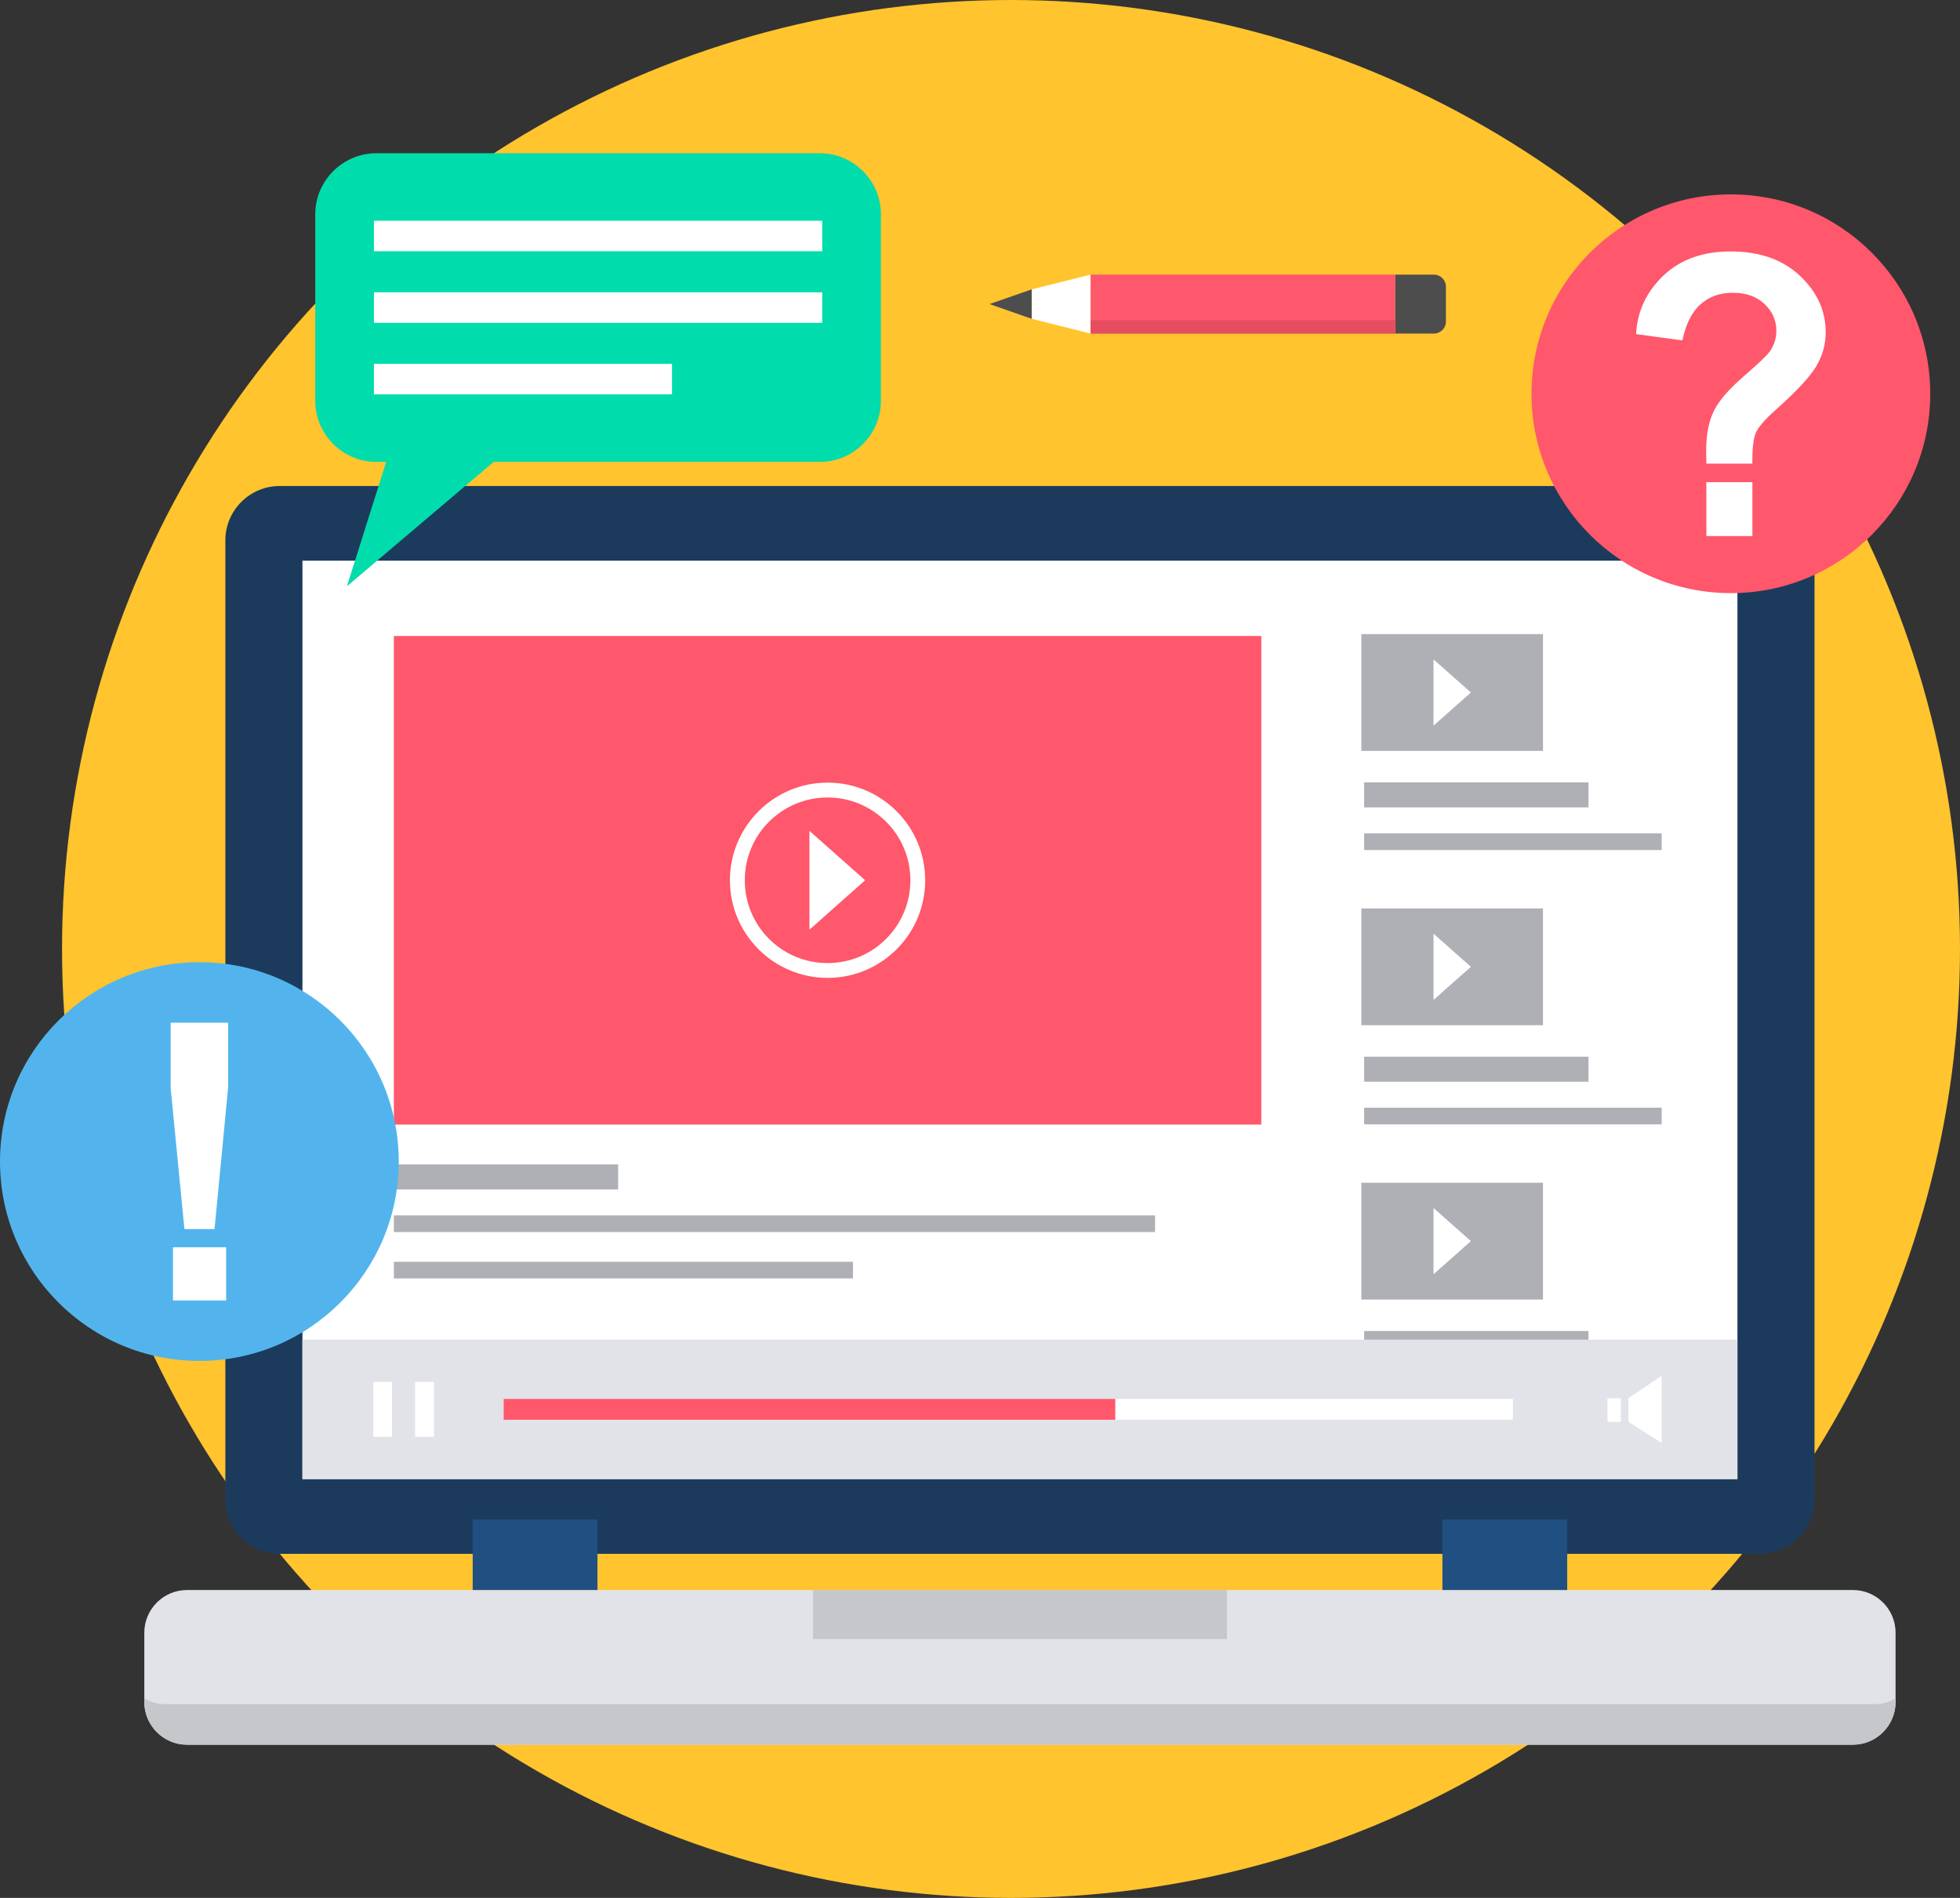 <?xml version="1.0" encoding="UTF-8"?>
<!DOCTYPE svg PUBLIC '-//W3C//DTD SVG 1.0//EN'
          'http://www.w3.org/TR/2001/REC-SVG-20010904/DTD/svg10.dtd'>
<svg clip-rule="evenodd" fill-rule="evenodd" height="37326.0" image-rendering="optimizeQuality" preserveAspectRatio="xMidYMid meet" shape-rendering="geometricPrecision" text-rendering="geometricPrecision" version="1.0" viewBox="0.0 0.0 38546.0 37326.0" width="38546.0" xmlns="http://www.w3.org/2000/svg" xmlns:xlink="http://www.w3.org/1999/xlink" zoomAndPan="magnify"
><rect x="0.0" y="0.0" width="38546.0" height="37326.0" fill="#333333" stroke="none"/><g
  ><g
    ><g
      ><circle cx="19883" cy="18663" fill="#ffc42e" r="18663"
      /></g
      ><g
      ><g
        ><g
          ><g
            ><path d="M5500 9558l29117 0c587,0 1068,480 1068,1068l0 18865c0,587 -481,1068 -1068,1068l-29117 0c-588,0 -1068,-481 -1068,-1068l0 -18865c0,-588 480,-1068 1068,-1068z" fill="#1c3b5c"
            /></g
            ><g
            ><path d="M3677 34313l32763 0c462,0 839,-378 839,-840l0 -1363c0,-462 -377,-839 -839,-839l-32763 0c-462,0 -839,377 -839,839l0 1363c0,462 377,840 839,840z" fill="#e1e3e8"
            /></g
            ><g
            ><path d="M5948 11027L34169 11027 34169 29089 5948 29089z" fill="#fff"
            /></g
            ><g fill="#205081"
            ><path d="M9296 29885L11750 29885 11750 31271 9296 31271z"
              /><path d="M28367 29885L30821 29885 30821 31271 28367 31271z"
            /></g
            ><g
            ><path d="M15988 31271L24129 31271 24129 32234 15988 32234z" fill="#c5c7cb"
            /></g
            ><g
            ><path d="M36863 33515l-33609 0c-151,0 -294,-40 -416,-111l0 69c0,462 377,840 839,840l32763 0c462,0 839,-378 839,-840l0 -69c-122,71 -265,111 -416,111z" fill="#c5c7cb"
            /></g
          ></g
          ><g fill="#afb0b5"
          ><path d="M26773 12471H30345V14768H26773z"
            /><path d="M26828 15387H31239V15879H26828z"
            /><path d="M26828 16390H32679V16718H26828z"
          /></g
          ><g fill="#afb0b5"
          ><path d="M26773 17866H30345V20163H26773z"
            /><path d="M26828 20782H31239V21274H26828z"
            /><path d="M26828 21785H32679V22113H26828z"
          /></g
          ><g fill="#afb0b5"
          ><path d="M26773 23261H30345V25558H26773z"
            /><path d="M26828 26177H31239V26669H26828z"
            /><path d="M26828 27180H32679V27508H26828z"
          /></g
          ><g
          ><path d="M5948 26346H34169V29089H5948z" fill="#e1e3e8"
          /></g
          ><g
          ><path d="M7340 27177l370 0 0 1080 -370 0 0 -1080zm824 0l370 0 0 1080 -370 0 0 -1080z" fill="#fff"
          /></g
          ><g
          ><path d="M9905 27512H29753V27922H9905z" fill="#fff"
          /></g
          ><g
          ><path d="M9905 27512H21933V27922H9905z" fill="#ff576b"
          /></g
          ><g
          ><path d="M32679 27056l0 1322 -654 -415 0 -464 654 -443zm-803 907l-263 0 0 -464 263 0 0 464z" fill="#fff"
          /></g
          ><g
          ><path d="M7746 12508H24805V22117H7746z" fill="#ff576b"
          /></g
          ><g
          ><path d="M7746 22901H12157V23393H7746z" fill="#afb0b5"
          /></g
          ><g
          ><path d="M7746 23903H22716V24231H7746z" fill="#afb0b5"
          /></g
          ><g
          ><path d="M7746 24815H16775V25143H7746z" fill="#afb0b5"
          /></g
          ><g
          ><path d="M16275 15392c530,0 1011,215 1358,563 347,347 562,827 562,1357 0,531 -215,1011 -562,1358l0 0c-348,347 -828,562 -1358,562 -529,0 -1009,-215 -1357,-562l0 0 0 -1c-348,-347 -563,-827 -563,-1357 0,-529 215,-1009 563,-1357l0 0c347,-348 827,-563 1357,-563zm1152 769c-295,-295 -702,-477 -1152,-477 -449,0 -857,182 -1151,477l-1 0c-294,294 -476,701 -476,1151 0,451 182,858 476,1152l1 0c294,295 701,477 1151,477 450,0 858,-182 1152,-477l0 0c295,-295 477,-702 477,-1152 0,-449 -182,-857 -477,-1151z" fill="#fff" fill-rule="nonzero"
          /></g
          ><g
          ><path d="M15919 16341L17014 17312 15919 18284z" fill="#fff"
          /></g
          ><g
          ><path d="M28192 12968L28927 13620 28192 14271z" fill="#fff"
          /></g
          ><g
          ><path d="M28192 18363L28927 19014 28192 19666z" fill="#fff"
          /></g
          ><g
          ><path d="M28192 23758L28927 24409 28192 25061z" fill="#fff"
          /></g
        ></g
        ><g
        ><circle cx="34040" cy="7744" fill="#ff576b" r="3921"
        /></g
        ><g
        ><path d="M34463 9118l-905 0c-2,-139 -4,-223 -4,-254 0,-312 49,-569 147,-772 96,-201 289,-428 580,-681 291,-252 465,-417 522,-496 88,-124 131,-260 131,-409 0,-205 -77,-382 -233,-527 -154,-148 -363,-221 -626,-221 -254,0 -465,77 -637,231 -170,155 -287,390 -351,706l-912 -124c26,-453 206,-836 540,-1153 335,-316 774,-473 1317,-473 573,0 1028,160 1366,479 338,318 507,689 507,1113 0,234 -62,457 -186,666 -124,209 -389,494 -796,856 -210,186 -340,337 -391,450 -50,114 -73,316 -69,609zm-905 1425l0 -1061 905 0 0 1061 -905 0z" fill="#fff"
        /></g
        ><g
        ><circle cx="3921" cy="22844" fill="#53b4ed" r="3921"
        /></g
        ><g
        ><path d="M3627 24172l-271 -2776 0 -1283 1130 0 0 1283 -267 2776 -592 0zm-225 1404l0 -1046 1045 0 0 1046 -1045 0z" fill="#fff"
        /></g
        ><g
        ><path d="M7400 3014l8724 0c660,0 1200,540 1200,1200l0 3669c0,661 -540,1201 -1200,1201l-6416 0 -2885 2446 772 -2446 -195 0c-660,0 -1200,-540 -1200,-1201l0 -3669c0,-660 540,-1200 1200,-1200z" fill="#00dcab"
        /></g
        ><g
        ><path d="M7354 4341l8816 0 0 600 -8816 0 0 -600zm0 2815l5862 0 0 600 -5862 0 0 -600zm0 -1407l8816 0 0 600 -8816 0 0 -600z" fill="#fff"
        /></g
        ><g
        ><g
          ><path d="M0 0H1312V12029H0z" fill="#ff576b" transform="matrix(0 .883 -.498 0 27440.5 5400.79)"
          /></g
          ><g
          ><path d="M27441 5401l0 1159 759 0c130,0 236,-106 236,-236l0 -687c0,-130 -106,-236 -236,-236l-759 0z" fill="#4d4d4d"
          /></g
          ><g
          ><path d="M20290 5691L20290 6270 21445 6560 21445 5980 21445 5401z" fill="#fff"
          /></g
          ><g
          ><path d="M19461 5980L20289 5691 20289 5980 20289 6270z" fill="#4d4d4d"
          /></g
          ><g
          ><path d="M0 0H1312V12029H0z" fill="#e64e60" transform="matrix(0 .2 -.498 0 27440.5 6298.23)"
          /></g
        ></g
      ></g
    ></g
  ></g
></svg
>
